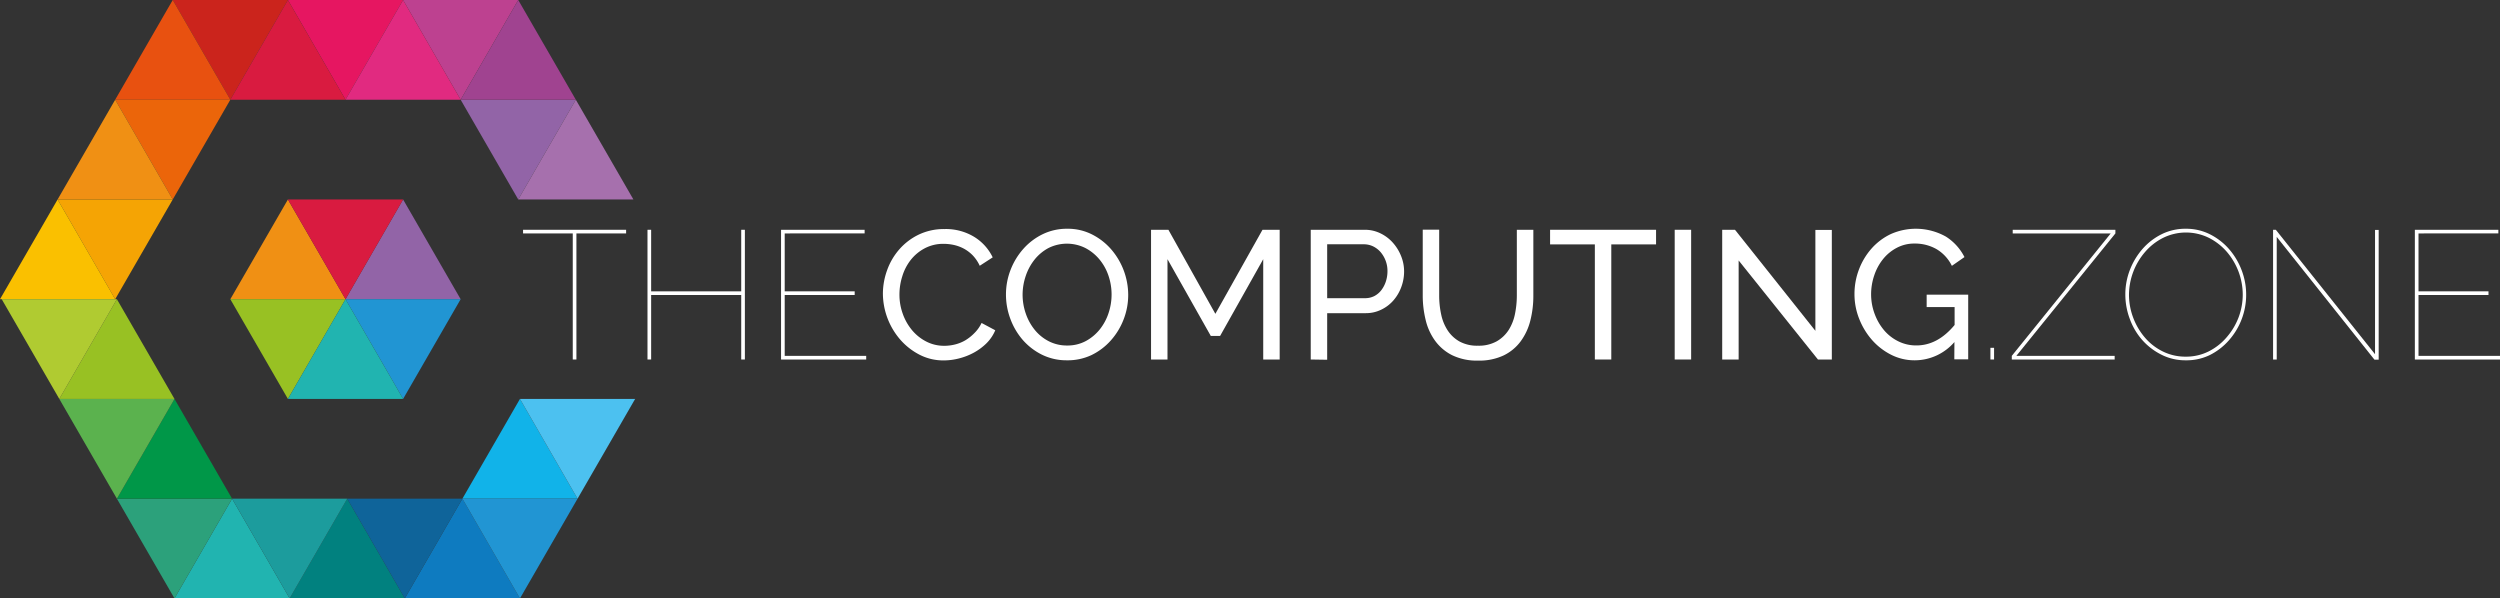 <svg id="Layer_1" data-name="Layer 1" xmlns="http://www.w3.org/2000/svg" viewBox="0 0 684.14 163.76"><rect x="0" y="0" width="684.14" height="163.76" fill="#333333" stroke="none"/><title>Logo-Full-White</title><polygon points="141.82 54.59 157.58 27.29 126.06 27.29 141.82 54.59" fill="#9264a7"/><polygon points="157.58 27.29 141.82 54.59 173.34 54.59 157.58 27.29" fill="#a670ad"/><polygon points="126.06 27.29 141.82 0 110.31 0 126.06 27.29" fill="#bd4190"/><polygon points="141.82 0 126.06 27.29 157.58 27.29 141.82 0" fill="#a04390"/><polygon points="94.55 27.29 110.31 0 78.79 0 94.55 27.29" fill="#e61661"/><polygon points="110.31 0 94.55 27.29 126.06 27.29 110.31 0" fill="#e12a80"/><polygon points="63.03 27.29 78.79 0 47.27 0 63.03 27.29" fill="#cb241c"/><polygon points="78.79 0 63.03 27.29 94.55 27.29 78.79 0" fill="#d91b40"/><polygon points="47.27 0 31.52 27.29 63.03 27.29 47.27 0" fill="#e85110"/><polygon points="47.27 54.59 63.03 27.29 31.52 27.29 47.27 54.59" fill="#eb650a"/><polygon points="31.52 27.29 15.76 54.59 47.27 54.59 31.52 27.29" fill="#f09014"/><polygon points="31.52 81.88 47.27 54.59 15.76 54.59 31.52 81.88" fill="#f5a404"/><polygon points="15.76 54.59 0 81.88 31.52 81.88 15.76 54.59" fill="#fac000"/><polygon points="142.29 109.17 158.05 136.47 126.54 136.47 142.29 109.17" fill="#11b3e9"/><polygon points="158.05 136.47 142.29 109.17 173.81 109.17 158.05 136.47" fill="#4cc1f0"/><polygon points="126.54 136.47 142.29 163.76 110.78 163.76 126.54 136.47" fill="#0e7bc0"/><polygon points="142.29 163.76 126.54 136.47 158.05 136.47 142.29 163.76" fill="#2195d3"/><polygon points="95.02 136.47 110.78 163.76 79.26 163.76 95.02 136.47" fill="#01817f"/><polygon points="110.78 163.76 95.02 136.47 126.54 136.47 110.78 163.76" fill="#0f649a"/><polygon points="63.51 136.47 79.26 163.76 47.75 163.76 63.51 136.47" fill="#21b4b0"/><polygon points="79.26 163.76 63.51 136.47 95.02 136.47 79.26 163.76" fill="#1c9c9d"/><polygon points="47.75 163.76 31.99 136.47 63.51 136.47 47.75 163.76" fill="#2ca17b"/><polygon points="47.75 109.17 63.51 136.47 31.99 136.47 47.75 109.17" fill="#009748"/><polygon points="31.99 136.47 16.23 109.17 47.75 109.17 31.99 136.47" fill="#5bb24e"/><polygon points="31.99 81.88 47.75 109.17 16.23 109.17 31.99 81.88" fill="#98c123"/><polygon points="16.23 109.17 0.47 81.88 31.99 81.88 16.23 109.17" fill="#b0cb31"/><polygon points="110.31 54.59 126.06 81.88 94.55 81.88 110.31 54.59" fill="#9264a7"/><polygon points="78.79 54.59 94.55 81.88 63.03 81.88 78.79 54.59" fill="#f09014"/><polygon points="94.55 81.88 78.79 54.59 110.31 54.59 94.55 81.88" fill="#d91b40"/><polygon points="110.31 109.17 126.06 81.88 94.55 81.88 110.31 109.17" fill="#2195d3"/><polygon points="78.79 109.17 94.55 81.88 63.03 81.88 78.79 109.17" fill="#98c123"/><polygon points="94.55 81.88 78.79 109.17 110.31 109.17 94.55 81.88" fill="#21b4b0"/><path d="M175.73,67.28h-13.6v34.5h-1V67.28h-13.6v-1h28.2Z" transform="translate(-4.39 -3.4)" fill="#fff"/><path d="M208.23,66.28v35.5h-1V84.13H182.58v17.65h-1V66.28h1V83.13h24.65V66.28Z" transform="translate(-4.39 -3.4)" fill="#fff"/><path d="M241.43,100.78v1h-23.3V66.28H241v1H219.13V83.13h19.15v1H219.13v16.65Z" transform="translate(-4.39 -3.4)" fill="#fff"/><path d="M246,83.78a18.94,18.94,0,0,1,1.13-6.37,17.66,17.66,0,0,1,3.3-5.7,16.61,16.61,0,0,1,5.32-4.08,16,16,0,0,1,7.15-1.55A14.94,14.94,0,0,1,271,68.23a13.39,13.39,0,0,1,5.05,5.6l-3.55,2.3a10.32,10.32,0,0,0-1.92-2.85,10.2,10.2,0,0,0-2.45-1.85,10.83,10.83,0,0,0-2.73-1,13.08,13.08,0,0,0-2.75-.3,10.79,10.79,0,0,0-5.22,1.23,12,12,0,0,0-3.83,3.2A13.69,13.69,0,0,0,251.31,79a16.47,16.47,0,0,0-.78,5,15.32,15.32,0,0,0,.93,5.33A14.54,14.54,0,0,0,254,93.78a12.44,12.44,0,0,0,3.9,3.1,10.59,10.59,0,0,0,4.9,1.15,12.12,12.12,0,0,0,2.88-.35,10.65,10.65,0,0,0,2.82-1.12,12.5,12.5,0,0,0,2.53-2A9.68,9.68,0,0,0,273,91.78l3.75,2a11,11,0,0,1-2.37,3.53,15.35,15.35,0,0,1-3.45,2.57,17.31,17.31,0,0,1-4.08,1.6,16.72,16.72,0,0,1-4.2.55,14.19,14.19,0,0,1-6.7-1.6,17.85,17.85,0,0,1-5.27-4.17A19.46,19.46,0,0,1,246,83.78Z" transform="translate(-4.39 -3.4)" fill="#fff"/><path d="M296.38,102a15.21,15.21,0,0,1-6.82-1.52,17,17,0,0,1-5.28-4.05,18.61,18.61,0,0,1-3.4-5.78,19,19,0,0,1-1.2-6.65,18.5,18.5,0,0,1,1.28-6.8,18.85,18.85,0,0,1,3.52-5.75,17,17,0,0,1,5.33-4A15.12,15.12,0,0,1,296.48,66a14.59,14.59,0,0,1,6.8,1.58,17.24,17.24,0,0,1,5.25,4.12,19.16,19.16,0,0,1,4.6,12.35,18.41,18.41,0,0,1-1.27,6.8,18.73,18.73,0,0,1-3.5,5.73,17,17,0,0,1-5.3,4A15.3,15.3,0,0,1,296.38,102ZM284.23,84a15.74,15.74,0,0,0,.88,5.23,14.51,14.51,0,0,0,2.47,4.47,11.93,11.93,0,0,0,3.85,3.1,10.79,10.79,0,0,0,5,1.15,10.56,10.56,0,0,0,5.1-1.22,12.62,12.62,0,0,0,3.83-3.2,14.32,14.32,0,0,0,2.4-4.48,16,16,0,0,0-.05-10.27,13.94,13.94,0,0,0-2.5-4.45,12.59,12.59,0,0,0-3.85-3.08,11.29,11.29,0,0,0-10,0,12.29,12.29,0,0,0-3.82,3.15,14.54,14.54,0,0,0-2.43,4.45A16,16,0,0,0,284.23,84Z" transform="translate(-4.39 -3.4)" fill="#fff"/><path d="M350.08,101.78V74.33l-11.8,21h-2.55l-11.85-21v27.45h-4.5V66.28h4.75l12.85,23,12.9-23h4.7v35.5Z" transform="translate(-4.39 -3.4)" fill="#fff"/><path d="M363.08,101.78V66.28h14.8a9.66,9.66,0,0,1,4.33,1,10.85,10.85,0,0,1,3.4,2.6,12.28,12.28,0,0,1,2.22,3.65,11.18,11.18,0,0,1,.8,4.12,12.23,12.23,0,0,1-.75,4.25,11.73,11.73,0,0,1-2.12,3.65,10.31,10.31,0,0,1-3.3,2.55,9.47,9.47,0,0,1-4.28,1h-10.6v12.75ZM367.58,85h10.35a5.54,5.54,0,0,0,2.53-.57,5.79,5.79,0,0,0,1.92-1.6,8,8,0,0,0,1.25-2.38,9,9,0,0,0,.45-2.85,7.94,7.94,0,0,0-1.92-5.25,6.43,6.43,0,0,0-2.05-1.55,5.9,5.9,0,0,0-2.48-.55H367.58Z" transform="translate(-4.39 -3.4)" fill="#fff"/><path d="M408.83,98a10.06,10.06,0,0,0,5.15-1.2,9.53,9.53,0,0,0,3.28-3.12,13,13,0,0,0,1.72-4.4,25.61,25.61,0,0,0,.5-5v-18H424v18a27.49,27.49,0,0,1-.82,6.83,16.25,16.25,0,0,1-2.63,5.67,12.66,12.66,0,0,1-4.67,3.88,15.63,15.63,0,0,1-7,1.42,15.44,15.44,0,0,1-7.15-1.5,13,13,0,0,1-4.67-4,15.9,15.9,0,0,1-2.55-5.7,28.1,28.1,0,0,1-.78-6.63v-18h4.5v18a24.66,24.66,0,0,0,.53,5.13,12.8,12.8,0,0,0,1.75,4.37,9.42,9.42,0,0,0,3.25,3.08A10,10,0,0,0,408.83,98Z" transform="translate(-4.39 -3.4)" fill="#fff"/><path d="M457.58,70.28H445.33v31.5h-4.5V70.28H428.58v-4h29Z" transform="translate(-4.39 -3.4)" fill="#fff"/><path d="M462.68,101.78V66.28h4.5v35.5Z" transform="translate(-4.39 -3.4)" fill="#fff"/><path d="M480.18,74.68v27.1h-4.5V66.28h3.5l22,27.65V66.33h4.5v35.45h-3.8Z" transform="translate(-4.39 -3.4)" fill="#fff"/><path d="M539.23,97a14.36,14.36,0,0,1-10.8,5,14.15,14.15,0,0,1-6.58-1.55,17.45,17.45,0,0,1-5.22-4.07,19.63,19.63,0,0,1-3.48-5.78,18.16,18.16,0,0,1-1.27-6.7,18.76,18.76,0,0,1,1.25-6.82,18.5,18.5,0,0,1,3.45-5.7,16.46,16.46,0,0,1,5.25-3.93,16.83,16.83,0,0,1,15.07.7,14.31,14.31,0,0,1,5.08,5.6l-3.45,2.4a10.82,10.82,0,0,0-4.25-4.6,11.87,11.87,0,0,0-5.95-1.5,10.17,10.17,0,0,0-4.9,1.18,11.84,11.84,0,0,0-3.75,3.1,14.32,14.32,0,0,0-2.4,4.45,16.13,16.13,0,0,0-.85,5.22,15.27,15.27,0,0,0,1,5.38,14.8,14.8,0,0,0,2.6,4.45,12.06,12.06,0,0,0,3.9,3,10.91,10.91,0,0,0,4.9,1.1q5.81,0,10.45-5.6v-4.9h-7.65v-3.4H543v17.7h-3.8Z" transform="translate(-4.39 -3.4)" fill="#fff"/><path d="M549.08,101.78v-3.2h1v3.2Z" transform="translate(-4.39 -3.4)" fill="#fff"/><path d="M554.93,100.78,582,67.28H555.18v-1h28.1v1l-27.1,33.5h26.9v1H554.93Z" transform="translate(-4.39 -3.4)" fill="#fff"/><path d="M602.58,102a14.47,14.47,0,0,1-6.73-1.55,17.42,17.42,0,0,1-5.22-4,17.94,17.94,0,0,1-3.4-5.75A19,19,0,0,1,586,84a18.49,18.49,0,0,1,1.27-6.8,19.2,19.2,0,0,1,3.5-5.75,17,17,0,0,1,5.25-4A14.61,14.61,0,0,1,602.58,66a14.42,14.42,0,0,1,6.7,1.58,17.11,17.11,0,0,1,5.22,4.12,19.11,19.11,0,0,1,3.38,5.78,18.82,18.82,0,0,1-3.58,19.1,17.16,17.16,0,0,1-5.22,4A14.58,14.58,0,0,1,602.58,102ZM587,84a17.81,17.81,0,0,0,1.17,6.38,18.17,18.17,0,0,0,3.23,5.45,15.25,15.25,0,0,0,4.9,3.77,13.88,13.88,0,0,0,6.25,1.4,13.68,13.68,0,0,0,6.32-1.47,15.8,15.8,0,0,0,4.9-3.88A18,18,0,0,0,617,90.23a17.78,17.78,0,0,0,1.13-6.2,18.06,18.06,0,0,0-4.45-11.82,16,16,0,0,0-4.93-3.78,14.18,14.18,0,0,0-12.45.08,15.94,15.94,0,0,0-4.92,3.87A18.13,18.13,0,0,0,587,84Z" transform="translate(-4.39 -3.4)" fill="#fff"/><path d="M627.43,68.23v33.55h-1V66.28h.75l27.15,34.05v-34h1v35.5h-1.15Z" transform="translate(-4.39 -3.4)" fill="#fff"/><path d="M688.53,100.78v1h-23.3V66.28h22.85v1H666.23V83.13h19.15v1H666.23v16.65Z" transform="translate(-4.39 -3.4)" fill="#fff"/></svg>